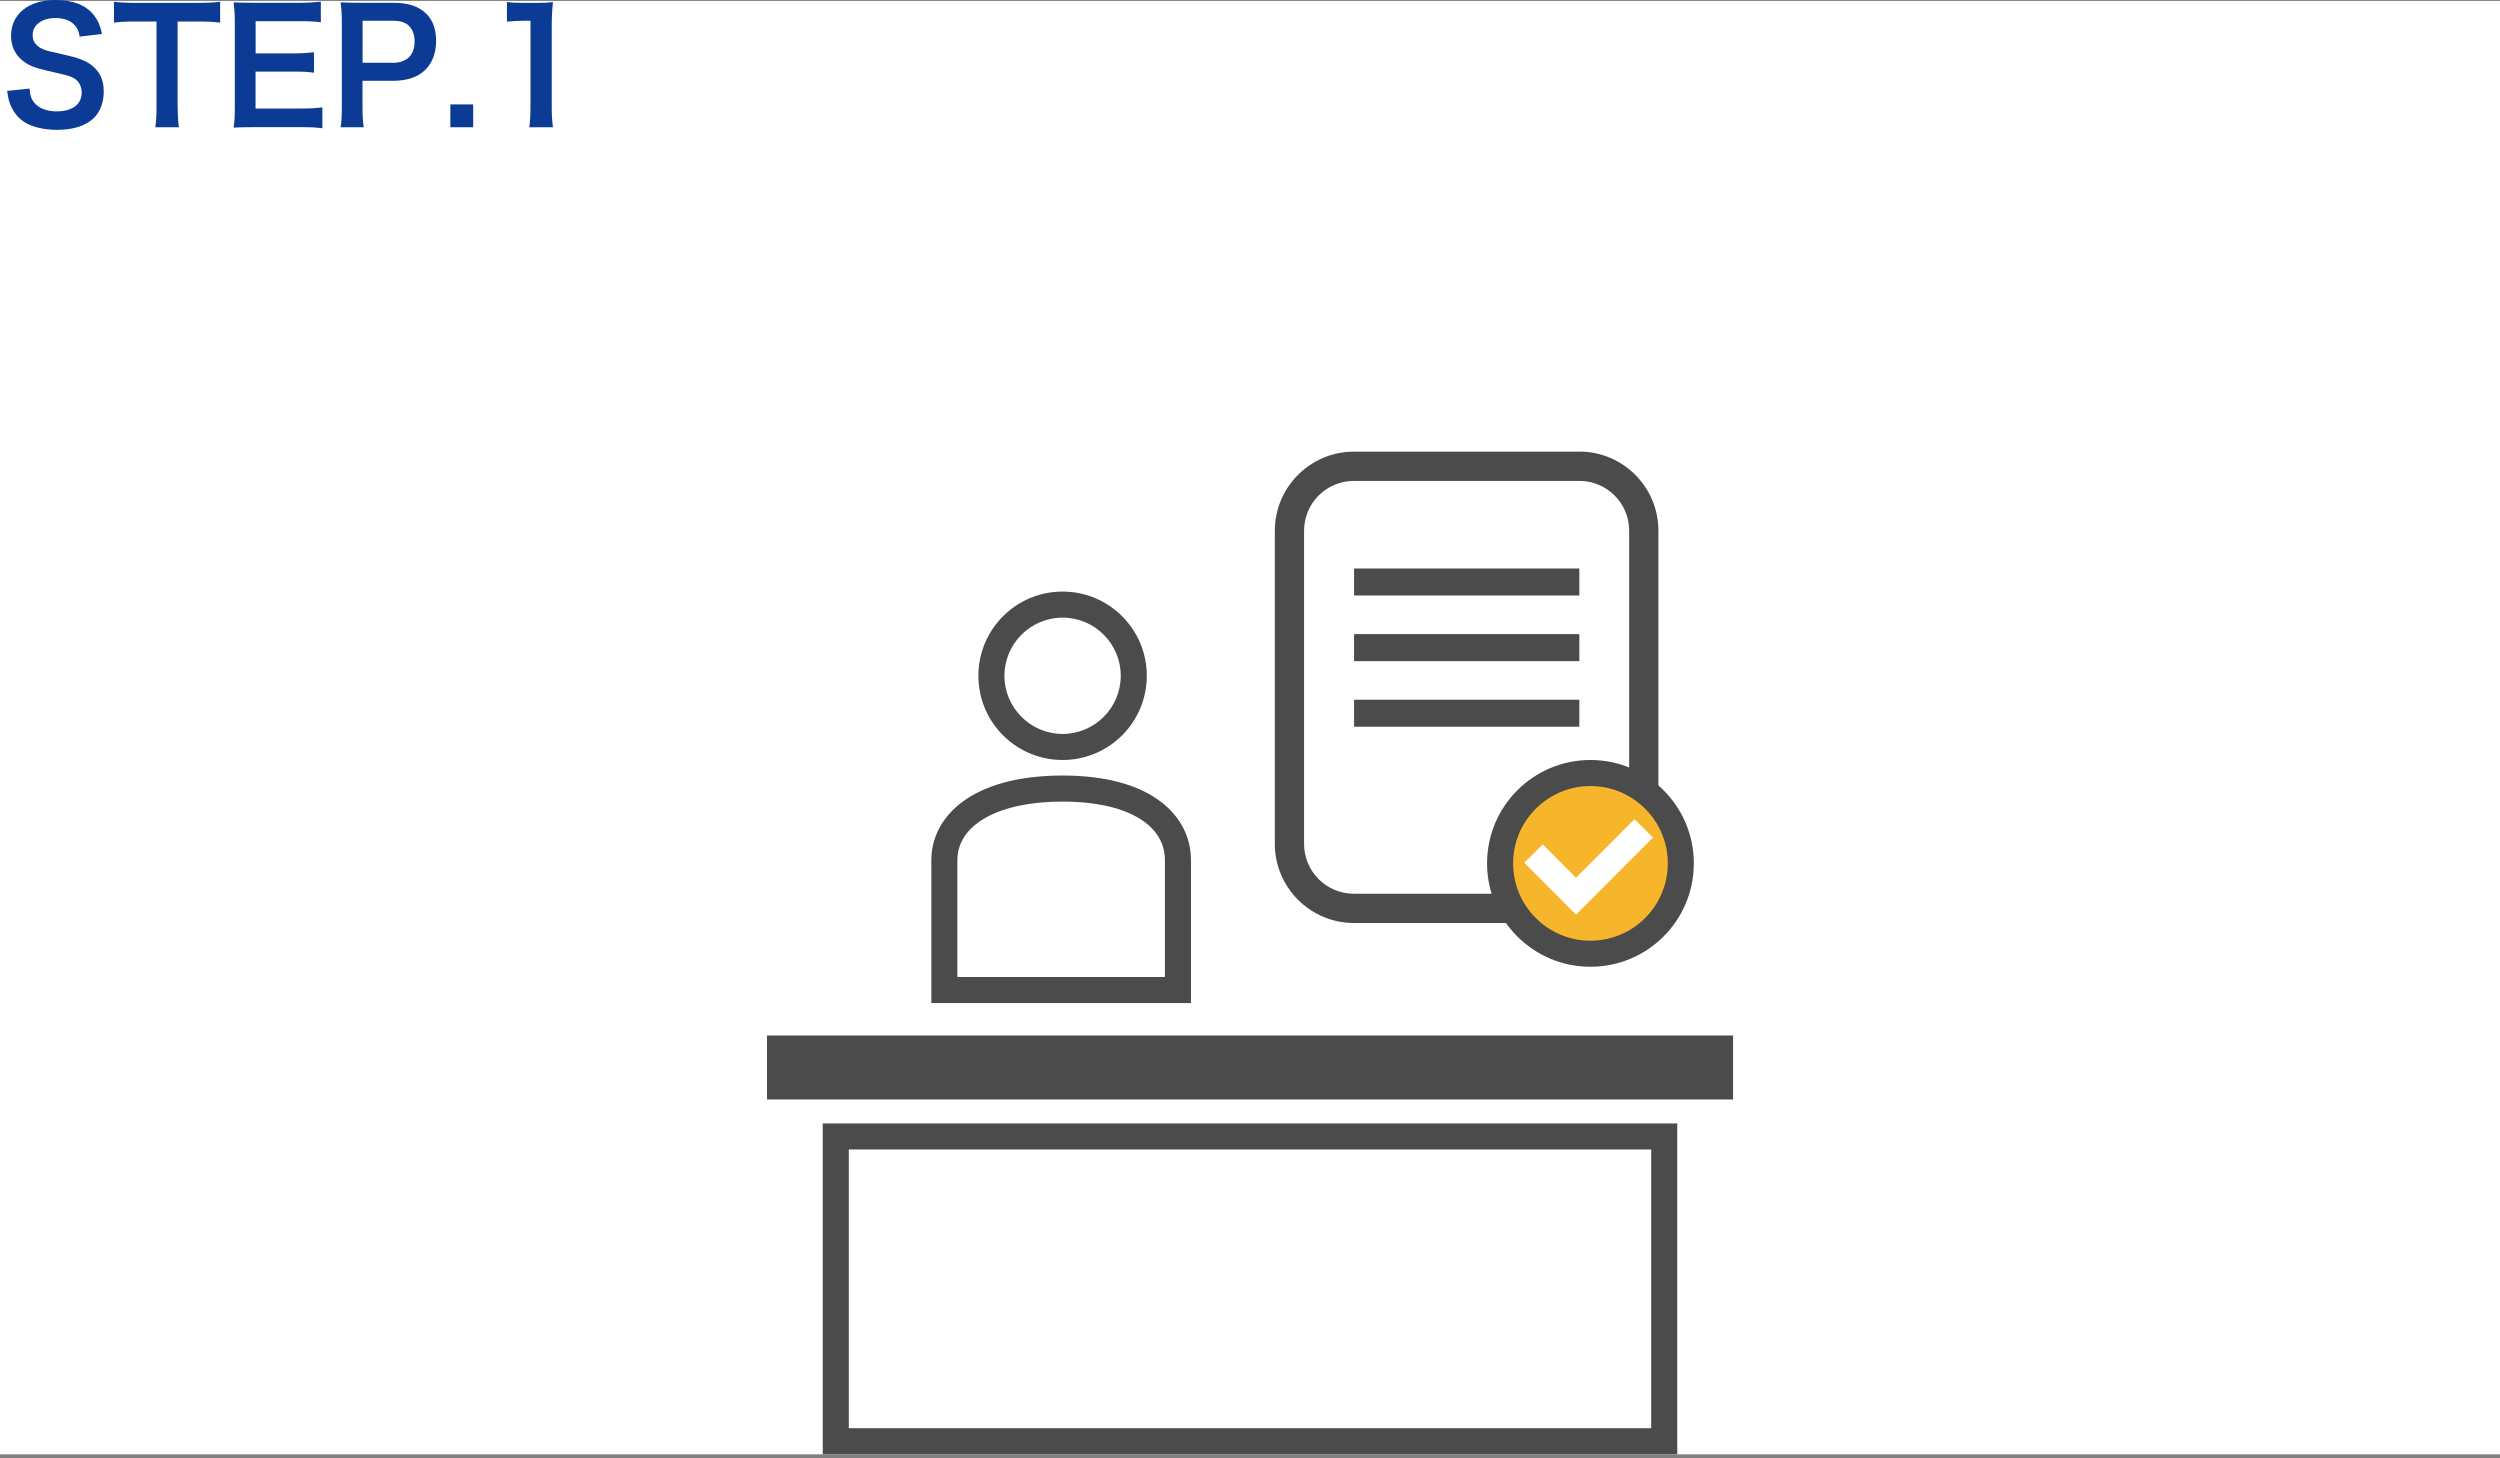 <svg width="288" height="168" viewBox="0 0 288 168" fill="none" xmlns="http://www.w3.org/2000/svg">
<rect x="0" y="0" width="288" height="168" fill="#808080" stroke="none"/>
<path d="M288 0.109H0V167.539H288V0.109Z" fill="white"/>
<path d="M3.4 10.19C3.47 11 3.58 11.36 3.9 11.77C4.42 12.45 5.36 12.83 6.53 12.83C8.33 12.83 9.41 12.02 9.41 10.67C9.41 9.93 9.07 9.32 8.51 9.01C7.97 8.72 7.86 8.7 5.38 8.13C4.03 7.82 3.31 7.54 2.66 7.03C1.74 6.31 1.27 5.32 1.27 4.11C1.28 1.62 3.29 0 6.39 0C8.44 0 9.99 0.63 10.87 1.82C11.32 2.41 11.54 2.95 11.75 3.91L9.18 4.22C9.07 3.61 8.95 3.3 8.64 2.94C8.17 2.38 7.38 2.08 6.39 2.08C4.82 2.08 3.76 2.87 3.76 4.04C3.76 4.8 4.16 5.32 4.98 5.68C5.38 5.84 5.52 5.88 7.52 6.33C8.94 6.64 9.81 6.98 10.45 7.43C11.48 8.19 11.95 9.18 11.95 10.53C11.95 11.81 11.55 12.85 10.82 13.59C9.86 14.51 8.44 14.96 6.52 14.96C5.04 14.96 3.6 14.6 2.74 14.02C2.02 13.53 1.5 12.85 1.16 11.97C1 11.56 0.93 11.21 0.82 10.47L3.41 10.2L3.4 10.19Z" fill="#0C3B95"/>
<path d="M20.47 12.319C20.47 13.289 20.51 13.919 20.61 14.659H17.89C18 13.899 18.03 13.289 18.03 12.319V2.479H15.6C14.54 2.479 13.76 2.519 13.13 2.609V0.199C13.78 0.289 14.55 0.329 15.58 0.329H22.71C24.01 0.329 24.67 0.289 25.36 0.199V2.609C24.69 2.519 24.01 2.479 22.71 2.479H20.46V12.309L20.47 12.319Z" fill="#0C3B95"/>
<path d="M37.14 14.78C36.49 14.69 35.92 14.649 34.82 14.649H29.2C28.12 14.649 27.63 14.669 26.91 14.7C27.02 13.979 27.05 13.389 27.05 12.319V2.589C27.05 1.649 27.01 1.109 26.91 0.269C27.63 0.309 28.1 0.319 29.2 0.319H34.64C35.54 0.319 36.13 0.279 36.96 0.189V2.569C36.28 2.479 35.7 2.439 34.64 2.439H29.45V6.149H33.83C34.77 6.149 35.38 6.109 36.17 6.019V8.379C35.43 8.269 34.95 8.249 33.83 8.249H29.44V12.499H34.84C35.85 12.499 36.37 12.46 37.14 12.37V14.759V14.78Z" fill="#0C3B95"/>
<path d="M39.24 14.659C39.35 13.94 39.38 13.309 39.38 12.339V2.59C39.38 1.73 39.34 1.08 39.24 0.27C40.011 0.31 40.571 0.32 41.531 0.32H45.291C47.041 0.32 48.261 0.73 49.12 1.6C49.861 2.32 50.24 3.4 50.24 4.7C50.24 6.07 49.831 7.19 49.031 8.01C48.151 8.89 46.92 9.31 45.2 9.31H41.761V12.319C41.761 13.29 41.8 13.979 41.901 14.659H39.23H39.24ZM45.2 7.24C46.861 7.24 47.761 6.36 47.761 4.77C47.761 4.05 47.56 3.46 47.17 3.04C46.761 2.59 46.16 2.39 45.211 2.39H41.77V7.23H45.211L45.2 7.24Z" fill="#0C3B95"/>
<path d="M51.88 14.659V12.029H54.51V14.659H51.88Z" fill="#0C3B95"/>
<path d="M60.97 14.661C61.08 13.961 61.11 13.261 61.11 12.321V2.391H60.25C59.58 2.391 59.06 2.431 58.4 2.501V0.221C58.96 0.311 59.35 0.331 60.2 0.331H61.86C62.78 0.331 63.05 0.311 63.7 0.241C63.59 1.301 63.56 2.131 63.56 3.211V12.321C63.56 13.281 63.6 13.921 63.7 14.661H60.98H60.97Z" fill="#0C3B95"/>
<path d="M181.94 65.49H155.99V68.6H181.94V65.49Z" fill="#4B4B4B"/>
<path d="M181.94 73.051H155.99V76.161H181.94V73.051Z" fill="#4B4B4B"/>
<path d="M181.94 80.609H155.99V83.719H181.94V80.609Z" fill="#4B4B4B"/>
<path d="M181.94 52.029H155.97C150.95 52.029 146.86 56.12 146.86 61.139V89.35L150.23 92.719V61.139C150.23 57.969 152.8 55.4 155.97 55.4H181.94C185.11 55.4 187.68 57.969 187.68 61.139V89.299H178.8C176.16 89.299 174.02 91.439 174.02 94.079V102.96H155.97C152.8 102.96 150.23 100.39 150.23 97.219V89.779L146.86 86.409V97.219C146.86 102.24 150.95 106.33 155.97 106.33H175.41L176.4 105.34L190.06 91.68L191.05 90.689V61.13C191.05 56.109 186.96 52.02 181.94 52.02V52.029Z" fill="#4B4B4B"/>
<path d="M199.65 119.289H88.36V126.659H199.65V119.289Z" fill="#4B4B4B"/>
<path d="M190.22 132.42V164.53H97.78V132.42H190.22ZM193.22 129.42H94.78V167.53H193.22V129.42Z" fill="#4B4B4B"/>
<path d="M122.41 71.15C126.11 71.15 129.11 74.16 129.11 77.85C129.11 81.54 126.1 84.55 122.41 84.55C118.72 84.55 115.71 81.54 115.71 77.85C115.71 74.16 118.72 71.15 122.41 71.15ZM122.41 68.15C117.05 68.15 112.71 72.49 112.71 77.85C112.71 83.21 117.05 87.55 122.41 87.55C127.77 87.55 132.11 83.21 132.11 77.85C132.11 72.49 127.77 68.15 122.41 68.15Z" fill="#4B4B4B"/>
<path d="M122.41 92.34C129.68 92.34 134.2 94.93 134.2 99.09V112.55H110.29V99.09C110.29 94.99 115.05 92.34 122.41 92.34ZM122.41 89.34C111.95 89.34 107.29 94.07 107.29 99.09V115.55H137.2V99.09C137.2 94.14 132.87 89.34 122.41 89.34Z" fill="#4B4B4B"/>
<path d="M183.22 109.881C177.48 109.881 172.8 105.211 172.8 99.471C172.8 93.731 177.47 89.061 183.22 89.061C188.97 89.061 193.64 93.731 193.64 99.471C193.64 105.211 188.97 109.881 183.22 109.881Z" fill="#F7B52C"/>
<path d="M183.22 90.551C188.14 90.551 192.13 94.551 192.13 99.461C192.13 104.371 188.13 108.371 183.22 108.371C178.31 108.371 174.31 104.371 174.31 99.461C174.31 94.551 178.31 90.551 183.22 90.551ZM183.22 87.551C176.64 87.551 171.31 92.881 171.31 99.461C171.31 106.041 176.64 111.371 183.22 111.371C189.8 111.371 195.13 106.041 195.13 99.461C195.13 92.881 189.8 87.551 183.22 87.551Z" fill="#4B4B4B"/>
<path d="M176.66 98.33L181.56 103.24L189.36 95.43" stroke="white" stroke-width="3" stroke-miterlimit="10"/>
</svg>
